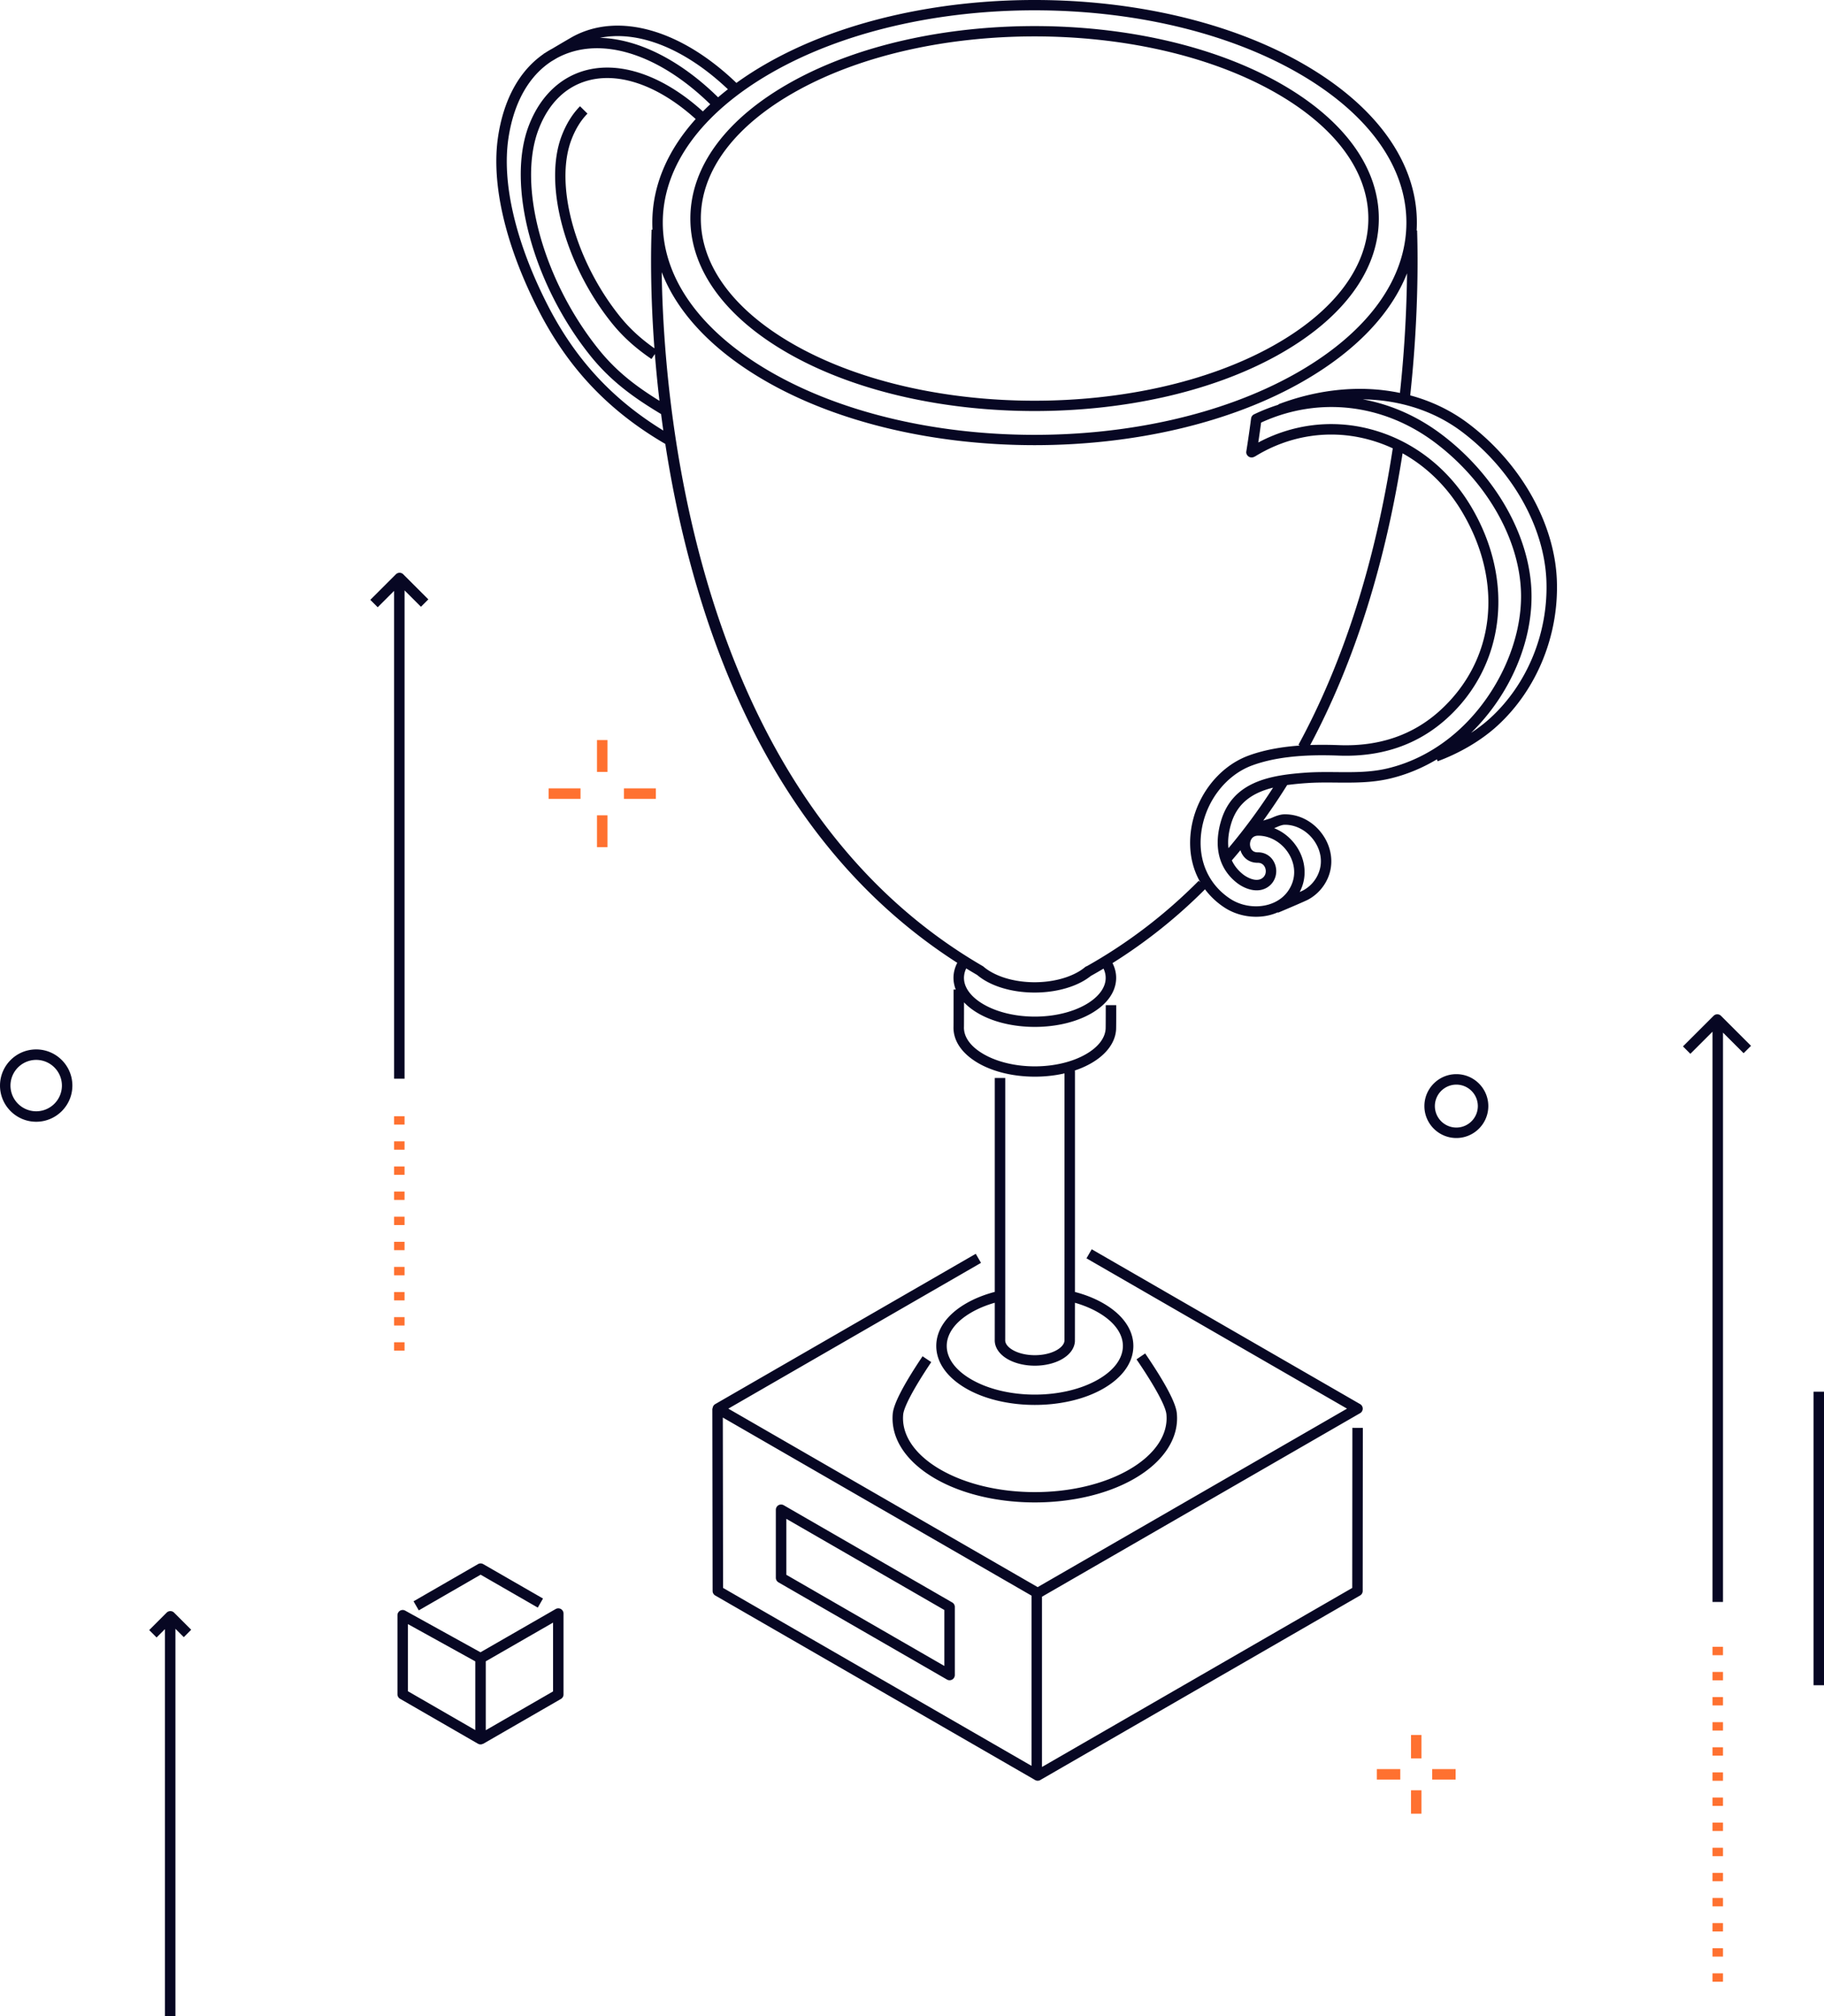 <svg xmlns="http://www.w3.org/2000/svg" viewBox="0 0 380 420"><g fill="none" fill-rule="evenodd"><path fill="#070723" d="m84.985 352.321 14.034 8.097V346.1l-14.034-7.764v13.985Zm-48.72-16.375 3.568 3.565-1.543 1.543-1.742-1.741V421h-2.181l-.001-81.618-1.742 1.741-1.54-1.541 3.637-3.636a1.093 1.093 0 0 1 1.544 0Zm191.177-75.698 55.917 32.258a1.09 1.09 0 0 1 0 1.888l-66.277 38.235v35.47l64.634-37.298.028-33.352 2.182.002-.03 33.98c0 .39-.208.748-.544.943l-66.618 38.443a1.094 1.094 0 0 1-1.107-.009l-.198-.118-.005-.002-66.42-38.314a1.096 1.096 0 0 1-.544-.942l-.058-38.024h.062l.005-.087c.04-.34.238-.643.537-.816l54.277-31.311 1.092 1.888-52.64 30.368 64.448 37.18 64.448-37.18-54.28-31.313 1.091-1.89Zm-76.856 35.057.055 35.494 64.26 37.069-.001-35.461-64.314-37.102Zm-33.729 39.89c.337.196.545.555.545.944v16.847c0 .39-.208.75-.545.945l-16.216 9.355-.014-.023-.102.051a1.096 1.096 0 0 1-.961-.065l-16.216-9.355a1.093 1.093 0 0 1-.544-.945v-16.462c0-.385.204-.743.535-.94a1.091 1.091 0 0 1 1.084-.013l15.676 8.671 15.668-9.01a1.09 1.09 0 0 1 1.09 0Zm-1.637 2.828-14.02 8.065v14.356l14.02-8.086v-14.335ZM380 289.928v61.144h-2.182v-61.144H380ZM163.272 313.57l35.103 20.253c.34.194.548.554.548.944v14.177a1.093 1.093 0 0 1-1.637.943l-35.105-20.25a1.095 1.095 0 0 1-.546-.945v-14.177c0-.389.208-.749.546-.945a1.098 1.098 0 0 1 1.09 0Zm.545 2.834v11.658l32.923 18.993v-11.658l-32.923-18.993Zm-63.143 9.437 12.452 7.167-1.088 1.89-11.907-6.856-12.883 7.433-1.092-1.89 13.428-7.744a1.088 1.088 0 0 1 1.09 0Zm257.865-114.226 6.256 6.25-1.542 1.54-4.297-4.292v118.613h-2.182V214.92l-4.612 4.61-1.543-1.542 6.38-6.372a1.09 1.09 0 0 1 1.54 0Zm-119.961 70.338c4.15 6.087 6.367 10.265 6.589 12.415.53 5.142-2.694 10.126-8.848 13.673-5.714 3.297-13.224 4.947-20.732 4.947-7.509 0-15.015-1.648-20.73-4.947a22.3 22.3 0 0 1-1.363-.841 21.982 21.982 0 0 1-3.09-2.432c-3.213-3.056-4.739-6.608-4.416-10.271.192-2.075 2.282-6.097 6.212-11.955l1.813 1.215c-3.568 5.317-5.7 9.303-5.85 10.936-.265 2.974 1.032 5.914 3.746 8.498a19.91 19.91 0 0 0 2.794 2.196c.401.269.815.522 1.241.765 10.833 6.251 28.455 6.248 39.286.001 5.374-3.099 8.205-7.314 7.767-11.562-.177-1.71-2.444-5.87-6.223-11.41l1.804-1.228Zm33.05-268.572c15.189 8.762 23.553 20.479 23.553 32.988 0 .55-.016 1.098-.048 1.644l.098-.003c.193 6.122.259 18.646-1.437 34.355 4.417 1.189 8.523 3.153 12.124 5.874 10.917 8.249 17.979 20.764 18.429 32.667.434 11.488-4.214 22.824-12.434 30.322-3.292 3.002-7.697 5.617-12.404 7.361l-.15-.407c-3.12 1.868-6.458 3.237-9.887 4.036-3.732.872-7.467.839-11.09.81-2.048-.02-4.166-.036-6.237.114a60.833 60.833 0 0 0-3.989.397l.353-.564a131.321 131.321 0 0 1-5.331 7.976c.252-.08.54-.17.855-.267.366-.112.666-.204.758-.237l.072-.033c.684-.304 1.72-.763 2.742-.776 3.21-.027 6.214 1.628 8.1 4.464 1.805 2.712 2.153 6.008.93 8.816a9.319 9.319 0 0 1-4.113 4.492c-.539.294-4.842 2.137-6.262 2.723l-.036-.087a10.5 10.5 0 0 1-1.294.476c-1.048.31-2.146.461-3.25.461-2.337 0-4.697-.673-6.621-1.949a16.05 16.05 0 0 1-4.02-3.772l.253-.252a108.646 108.646 0 0 1-19.518 15.627c.73 1.434.939 2.962.605 4.474-.515 2.33-2.256 4.41-5.035 6.01-3.241 1.87-7.498 2.806-11.756 2.806-4.257 0-8.515-.935-11.757-2.805-1.194-.689-2.196-1.465-2.992-2.312v.41l-.001.733v.226l-.001.628v.555l-.001.169-.001.463v.4l-.001.121v.222l-.001.102-.001.271v.224l-.001.065v.115l-.001.052v.09l-.001.04v.098l-.001.026-.001.062v.015l-.001.034v.008c-.07 2.085 1.386 4.096 4.098 5.66 5.88 3.393 15.447 3.395 21.33 0 2.507-1.447 3.958-3.308 4.087-5.242.007-.099.02-.583.024-2.836V209.4l2.182-.002v2.292c-.005 2.462-.023 2.716-.029 2.812-.178 2.681-2.016 5.164-5.174 6.985a18.796 18.796 0 0 1-3.507 1.546h.117v31.86l-.001 6.236v3.678l-.001.707v2.717l-.001.915c2.197.57 4.187 1.37 5.925 2.374 4.023 2.32 6.24 5.471 6.24 8.872 0 3.402-2.216 6.554-6.24 8.874-3.94 2.273-9.113 3.41-14.289 3.41-5.175 0-10.35-1.137-14.29-3.41-4.025-2.321-6.241-5.473-6.241-8.874 0-3.4 2.216-6.552 6.24-8.874 1.741-1.004 3.739-1.807 5.945-2.386v.174l.001-5.865v-38.877h2.182v38.717l-.001 6.547v3.906l-.001.427v2.238l-.001.315v1.311l-.001.207v.627l-.001.105-.001.206c-.024.72.552 1.474 1.58 2.067 2.491 1.438 6.696 1.437 9.187 0 .957-.553 1.533-1.256 1.578-1.93l.001-.078v-.071l.001-.335v-.718l.001-.226.001-1.08v-.313l.001-1.411v-2.101l.001-.463v-3.039l.001-.548v-4.126l.001-.627.001-6.684V223.51l.001.099c-1.98.456-4.083.684-6.186.684-4.256 0-8.514-.936-11.756-2.804-3.44-1.987-5.282-4.693-5.184-7.624v-.01l.001-.051v-.085l.001-.035v-.133l.001-.053v-.19l.001-.074v-.255l.001-.097v-.326l.001-.122v-.405l.001-.15.001-.67v-.797l.001-.22.001-.968v-.264l.001-1.154v-1.669l.452.002a6.945 6.945 0 0 1-.312-1.028c-.34-1.533-.12-3.082.633-4.534-27.024-17.313-45.865-45.807-56.035-84.78-2.11-8.082-3.659-15.95-4.792-23.318l.466.27c-12.154-6.97-20.753-16.021-27.065-28.483-6.787-13.397-9.709-26.13-8.23-35.857 1.185-7.79 4.48-13.705 9.457-17.158l-.014-.023.411-.245c.46-.3.931-.581 1.416-.84 1.687-.998 3.999-2.36 4.482-2.614 9.527-5.01 22.426-1.27 33.89 9.743a69.947 69.947 0 0 1 6.034-3.891c30.926-17.84 81.248-17.842 112.177 0Zm-64.387 258.016-.069.015c-1.77.512-3.376 1.18-4.786 1.994-3.32 1.915-5.148 4.397-5.148 6.986 0 2.59 1.828 5.07 5.148 6.984 7.28 4.202 19.121 4.202 26.4.002 3.32-1.915 5.149-4.396 5.149-6.986s-1.83-5.07-5.15-6.986c-1.426-.822-3.047-1.496-4.834-2.008l-.002 1.604-.001 1.515-.001 1.342v.79l-.002 1.02-.001.56a98.02 98.02 0 0 1-.005 1.223c-.094 1.433-1.043 2.739-2.665 3.675-1.592.917-3.639 1.378-5.683 1.378-2.043 0-4.09-.46-5.682-1.378-1.748-1.01-2.724-2.477-2.671-4.026v-.966l.001-.184v-1.996l.001-.312.001-4.246Zm96.166-47.627c3.67 0 6.658 2.984 6.658 6.653 0 3.668-2.987 6.652-6.658 6.652-3.67 0-6.658-2.984-6.658-6.652 0-3.669 2.988-6.653 6.658-6.653Zm0 2.18a4.478 4.478 0 0 0-4.475 4.473 4.478 4.478 0 0 0 4.475 4.471 4.478 4.478 0 0 0 4.475-4.47 4.478 4.478 0 0 0-4.475-4.474ZM7.54 218.617c4.158 0 7.539 3.38 7.539 7.534s-3.38 7.533-7.539 7.533c-4.157 0-7.539-3.38-7.539-7.533 0-4.155 3.382-7.534 7.539-7.534Zm0 2.18a5.361 5.361 0 0 0-5.357 5.354 5.36 5.36 0 0 0 5.357 5.353 5.36 5.36 0 0 0 5.359-5.353 5.362 5.362 0 0 0-5.359-5.354Zm76.478-101.154 5.222 5.219-1.541 1.541-3.413-3.41v101.728h-2.181l-.001-101.626-3.412 3.409-1.542-1.542 5.325-5.32a1.091 1.091 0 0 1 1.543 0Zm117.274 82.1-.031.066c-.426.927-.54 1.891-.334 2.832.375 1.692 1.795 3.323 3.998 4.593 5.88 3.395 15.448 3.395 21.33.002 2.2-1.272 3.622-2.903 3.995-4.595.21-.95.09-1.924-.346-2.86a103.35 103.35 0 0 1-2.65 1.53c-.484.383-.98.72-1.51 1.027-2.812 1.62-6.508 2.433-10.203 2.433-3.696 0-7.392-.812-10.205-2.435a12.252 12.252 0 0 1-1.777-1.238 109.36 109.36 0 0 1-2.267-1.355Zm-63.438-145.05.017.94c.533 29.067 7.553 109.208 66.869 143.628.058.034.112.073.163.117.452.388.965.748 1.524 1.07 5.025 2.899 13.203 2.9 18.227 0a9.97 9.97 0 0 0 1.397-.971c.116-.096.25-.167.393-.209 8.494-4.778 16.33-10.764 23.299-17.793l.337.335c-1.747-3.002-2.46-6.595-2.005-10.473.846-7.193 5.685-13.596 12.05-15.932 3.417-1.254 7.153-1.842 10.663-2.089l-.278-.15c9.42-17.349 16.032-38.129 19.65-61.766a31.187 31.187 0 0 0-5.664-1.996c-7.805-1.933-15.946-.646-22.926 3.62a2.189 2.189 0 0 1-.313.158c-.366.18-.828.15-1.154-.091-.327-.242-.522-.631-.457-1.032a254.75 254.75 0 0 0 1-6.897c.047-.366.277-.682.608-.843a38.478 38.478 0 0 1 5.113-2.018l-.03-.08c8.605-3.264 17.394-4.017 25.32-2.365a263.001 263.001 0 0 0 1.476-24.919c-3.34 8.45-10.693 16.182-21.503 22.418-15.462 8.92-35.777 13.381-56.087 13.381-20.315 0-40.624-4.46-56.09-13.382-10.914-6.296-18.304-14.116-21.599-22.662ZM262.73 88.035a240.777 240.777 0 0 1-.588 4.146c7.117-3.782 15.15-4.807 22.876-2.894 8.924 2.209 16.541 7.97 21.448 16.22 9.154 15.39 7.13 33.138-5.036 44.162-6.026 5.46-13.581 8.07-22.519 7.74a95.87 95.87 0 0 0-3.436-.068c-4.472 0-9.898.384-14.6 2.11-5.61 2.06-9.883 7.742-10.633 14.138-.668 5.681 1.528 10.647 6.022 13.627 2.31 1.532 5.396 1.999 8.046 1.214 1.555-.458 3.64-1.543 4.759-4.108.939-2.158.669-4.614-.745-6.74-1.436-2.158-3.796-3.492-6.176-3.492l-.081.001c-1.32.018-1.658 1.138-1.65 1.8.004.28.097 1.666 1.591 1.666h.084c1.616 0 2.97.955 3.539 2.5.594 1.612.124 3.415-1.168 4.485-2.03 1.686-4.917.861-6.876-.704-3.655-2.917-4.79-7.474-3.203-12.834 2.452-8.268 10.372-9.517 17.605-10.039 2.16-.154 4.323-.136 6.41-.118 3.656.033 7.1.06 10.576-.753 5.416-1.264 10.598-4.047 14.98-8.046 8.223-7.5 13.292-18.838 12.912-28.886-.419-11.073-7.25-22.919-17.829-30.91-10.805-8.163-24.336-9.724-36.308-4.217Zm4.984 83.782h-.082c-.574.007-1.361.357-1.884.588l-.127.057c-.022.01-.09.033-.19.066 1.86.723 3.515 2.051 4.709 3.848 1.805 2.713 2.152 6.009.929 8.816a9.572 9.572 0 0 1-.303.633c.368-.165.625-.283.71-.329a7.044 7.044 0 0 0 3.157-3.45c.941-2.158.668-4.614-.744-6.74-1.436-2.158-3.795-3.49-6.175-3.49Zm-9.293 5.294-.173.213a117.59 117.59 0 0 1-1.617 1.912c.484 1.042 1.227 2.03 2.316 2.9.882.701 2.88 1.759 4.124.728.718-.595.724-1.478.513-2.054-.122-.325-.509-1.07-1.517-1.072h-.059c-1.928 0-3.147-1.189-3.587-2.627Zm6.803-13.023c-4.057 1-7.41 3.024-8.748 7.537-.447 1.505-.755 3.292-.547 5.072a123.75 123.75 0 0 0 9.295-12.609Zm26.979-69.649.143-.925c-3.58 23.524-10.098 44.272-19.38 61.689 2.2-.077 4.258-.038 6.024.027 8.345.31 15.386-2.111 20.974-7.176 11.555-10.469 13.37-26.732 4.627-41.432-3.111-5.231-7.375-9.394-12.388-12.183Zm-8.301-11.248.429.08c5.636 1.094 11.097 3.52 16.023 7.243 11.088 8.377 18.25 20.855 18.693 32.566.392 10.388-4.398 21.596-12.569 29.585a31.436 31.436 0 0 0 3.964-3.046c7.751-7.073 12.134-17.776 11.725-28.633-.428-11.264-7.157-23.147-17.563-31.008-5.795-4.38-13.001-6.672-20.702-6.787ZM215.539 2.148c-19.918 0-39.835 4.373-54.997 13.12-14.484 8.357-22.461 19.4-22.461 31.098 0 11.699 7.977 22.744 22.462 31.1 30.024 17.322 78.686 17.495 109.08.521l.916-.52c14.485-8.356 22.46-19.4 22.46-31.098s-7.975-22.743-22.462-31.1c-15.163-8.747-35.082-13.12-54.998-13.12Zm-96.744 8.761c-.956.311-1.867.701-2.732 1.167-.423.25-.82.486-1.16.689-4.716 3.069-7.85 8.59-8.97 15.97-1.411 9.282 1.435 21.552 8.018 34.548 5.765 11.38 13.502 19.824 24.239 26.41a268.535 268.535 0 0 1-.464-3.432c-4.964-2.995-10.159-6.446-14.734-12.152-12.008-14.98-17.527-35.571-12.84-47.896 2.38-6.257 6.8-10.415 12.448-11.705 7.252-1.656 15.889 1.512 23.831 8.704a49.272 49.272 0 0 1 1.537-1.49c-9.777-9.553-20.63-13.593-29.173-10.813Zm147.212 6.062c13.703 7.575 21.248 17.719 21.248 28.561 0 10.842-7.545 20.984-21.247 28.558-13.913 7.69-32.192 11.538-50.466 11.538-18.279 0-36.552-3.846-50.468-11.538-13.702-7.575-21.249-17.719-21.249-28.561 0-10.842 7.545-20.984 21.247-28.558 27.827-15.384 73.106-15.383 100.935 0Zm-142.92-.338c-4.985 1.14-8.753 4.72-10.896 10.353-4.434 11.663.94 31.335 12.504 45.76 3.931 4.905 8.237 7.993 12.693 10.755a258.593 258.593 0 0 1-.959-9.75l-.706 1.037c-3.398-2.315-6.037-4.713-8.307-7.545-9.748-12.16-14.225-28.89-10.412-38.915.949-2.492 2.238-4.576 3.833-6.193l1.553 1.533c-1.38 1.399-2.507 3.228-3.345 5.435-3.56 9.36.768 25.171 10.074 36.777 1.993 2.486 4.3 4.624 7.217 6.681-.884-11.86-.733-20.795-.587-24.725l.19.006a27.99 27.99 0 0 1-.039-1.476c0-7.651 3.13-15.005 9.035-21.568-7.396-6.686-15.31-9.657-21.848-8.165Zm92.45-9.05c-17.894 0-35.787 3.765-49.408 11.295-12.976 7.172-20.122 16.636-20.122 26.651 0 10.013 7.148 19.479 20.123 26.654 27.243 15.06 71.577 15.06 98.822 0 12.976-7.172 20.121-16.638 20.121-26.651 0-10.015-7.145-19.48-20.123-26.654-13.622-7.53-31.517-11.295-49.413-11.295Zm-90.222.235-.332.063c7.875.216 16.636 4.55 24.618 12.387a57.21 57.21 0 0 1 2.047-1.67c-8.828-8.38-18.42-12.232-26.333-10.78Z"/><path fill="#FF7130" d="M82.104 234.279h2.182v-1.744h-2.182v1.744Zm0 5.233h2.182v-1.744h-2.182v1.744Zm0 5.231h2.182V243h-2.182v1.744Zm0 5.232h2.182v-1.744h-2.182v1.744Zm0 5.231h2.182v-1.744h-2.182v1.744Zm0 5.233h2.182v-1.744h-2.182v1.744Zm0 5.232h2.182v-1.746h-2.182v1.746Zm0 5.233h2.182v-1.744h-2.182v1.744Zm0 5.231h2.182v-1.744h-2.182v1.744Zm276.852 134.95v1.745h-2.182v-1.744h2.182Zm0-5.23v1.743h-2.182v-1.744h2.182Zm0-5.234v1.746h-2.182v-1.746h2.182Zm0-5.231v1.744h-2.182v-1.744h2.182Zm0-5.231v1.743h-2.182v-1.743h2.182Zm0-5.232v1.744h-2.182v-1.744h2.182Zm0-5.233v1.744h-2.182v-1.744h2.182Zm-62.815-6.743v4.878h-2.182v-4.878h2.182Zm62.815 1.512v1.743h-2.182v-1.743h2.182Zm0-5.232v1.744h-2.182v-1.744h2.182Zm-67.228-.691v2.18h-4.881v-2.18h4.881Zm11.528 0v2.18h-4.882v-2.18h4.882Zm-7.115-7.109v4.878h-2.182v-4.878h2.182Zm62.815 2.567v1.745h-2.182v-1.745h2.182Zm0-5.231v1.743h-2.182v-1.743h2.182Zm0-5.232v1.744h-2.182v-1.744h2.182Zm0-5.233v1.744h-2.182v-1.744h2.182Zm0-5.231v1.744h-2.182v-1.744h2.182Zm-274.67-63.448v1.744h-2.182v-1.744h2.182Zm42.27-109.776v6.638h-2.182v-6.638h2.182Zm-5.614-5.61v2.18H114.3v-2.18h6.643Zm15.689 0v2.18h-6.643v-2.18h6.643Zm-10.075-10.065v6.637h-2.182v-6.637h2.182Z"/></g></svg>